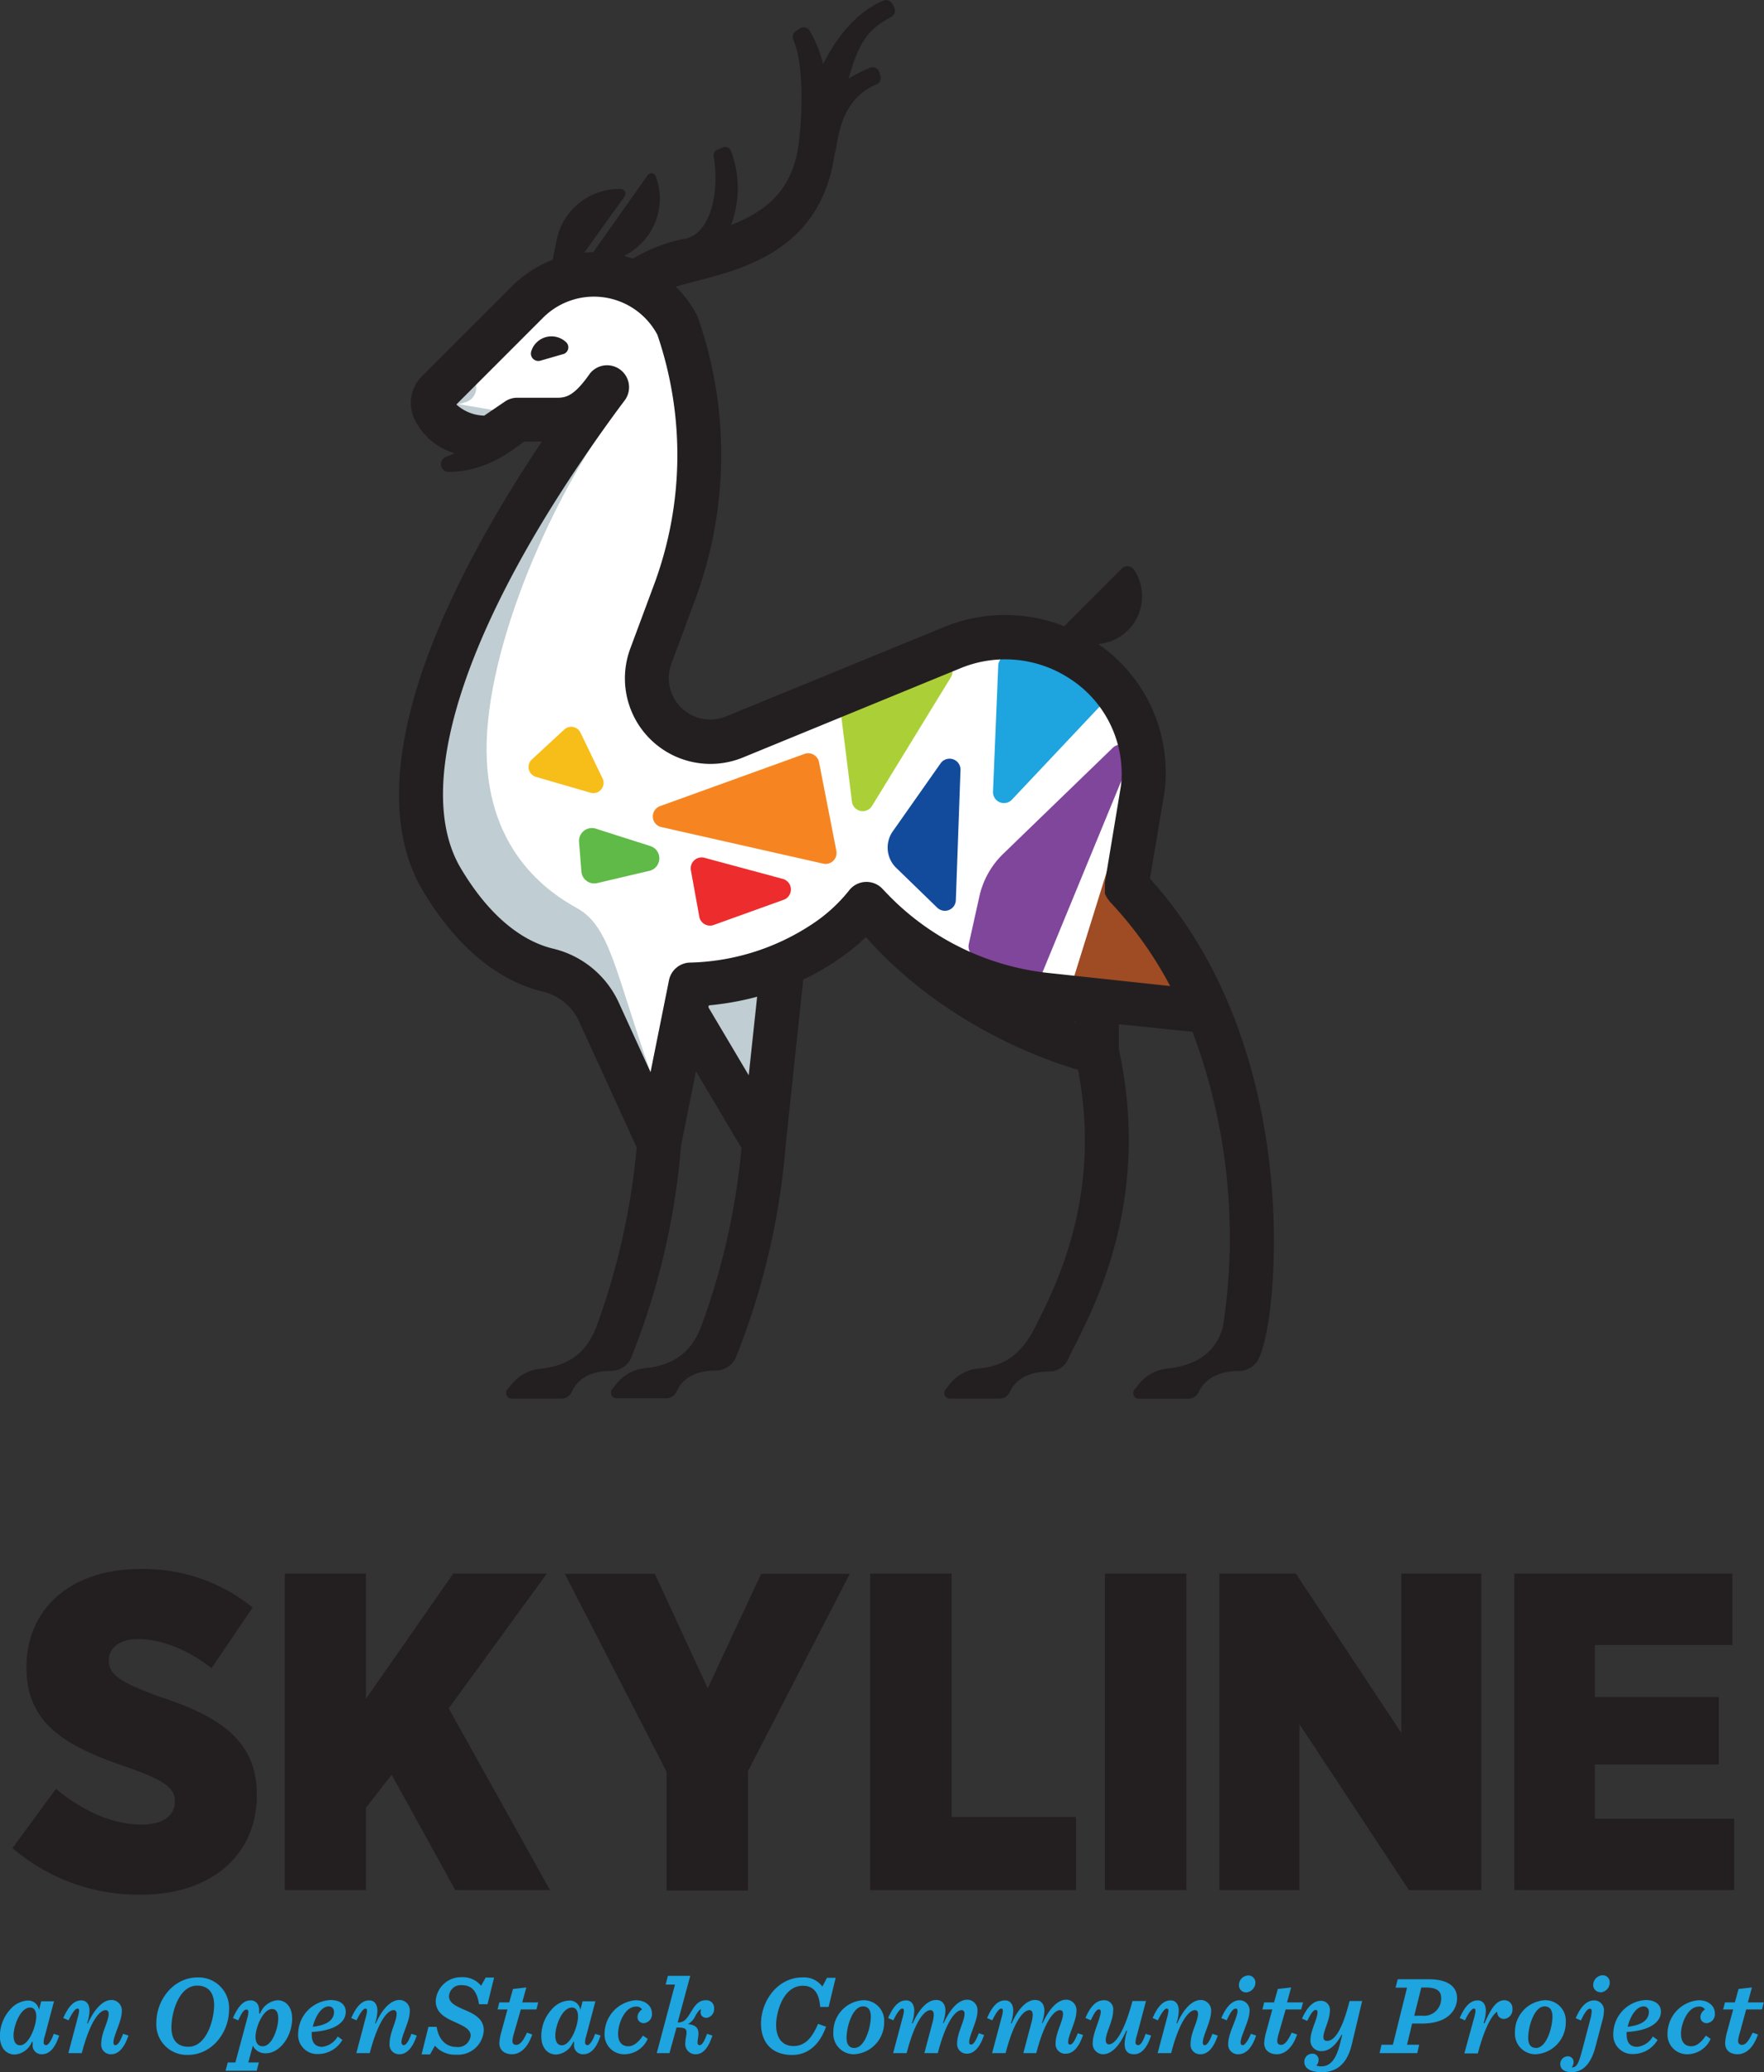 <svg id="Layer_1" data-name="Layer 1" xmlns="http://www.w3.org/2000/svg" viewBox="0 0 249.55 293.2"><rect x="0" y="0" width="249.55" height="293.2" fill="#333333" stroke="none"/><defs><style>.cls-1{fill:#1ea4de;}.cls-2{fill:#231f20;}.cls-3{fill:#fff;}.cls-4{fill:#c0cdd2;}.cls-5{fill:#9f4b24;}.cls-6{fill:#80469b;}.cls-7{fill:#124b9c;}.cls-8{fill:#abd037;}.cls-9{fill:#f68521;}.cls-10{fill:#ed2c2d;}.cls-11{fill:#5fba47;}.cls-12{fill:#f7bd19;}</style></defs><path class="cls-1" d="M43.58,321.45a3.21,3.21,0,0,0-.18.91c0,.27.13.41.37.41s.7-.54,1.06-1.6l.77.24c-.62,1.94-1.48,2.65-2.45,2.65a1.25,1.25,0,0,1-1.3-1.4c0-.11,0-.19,0-.35l-.11,0a2.83,2.83,0,0,1-2.41,1.79c-1.37,0-2.11-1.13-2.11-2.53a5.59,5.59,0,0,1,1.5-3.9,3.5,3.5,0,0,1,2.48-1.21,1.53,1.53,0,0,1,1.54,1.33l.32-1.22h1.81Zm-1.22-2.73c0-.82-.31-1.27-.86-1.27-1.42,0-2.35,2.64-2.35,3.93,0,.93.33,1.41.92,1.41C41.36,322.79,42.36,320,42.36,318.72Z" transform="translate(-37.23 -33.4)"/><path class="cls-1" d="M53.55,322.77c.34,0,.67-.5,1.1-1.6l.75.24c-.64,1.92-1.53,2.65-2.43,2.65a1.35,1.35,0,0,1-1.42-1.48c0-1.59,1.05-3.16,1.05-4.24,0-.36-.16-.52-.43-.52-.73,0-2.09,1.2-3.37,6.08H46.9l1.36-5.15c.24-.9.2-1.15-.09-1.15s-.78.68-1.24,1.66l-.75-.32c.69-1.58,1.48-2.5,2.55-2.5.68,0,1.16.49,1.16,1.47a5.85,5.85,0,0,1-.34,1.77l.11,0c1.05-2.24,2.23-3.3,3.35-3.3a1.48,1.48,0,0,1,1.45,1.65c0,1.35-1.18,3.38-1.18,4.35C53.28,322.66,53.38,322.77,53.55,322.77Z" transform="translate(-37.23 -33.4)"/><path class="cls-1" d="M65.2,313.19a4.31,4.31,0,0,1,4.43,4.6c0,3.06-2.3,6.36-5.83,6.36a4.31,4.31,0,0,1-4.45-4.59C59.35,316.5,61.66,313.19,65.2,313.19Zm-3.72,7.07c0,1.85.91,2.74,2.4,2.74,2.59,0,3.64-3.86,3.64-5.91,0-1.85-.93-2.74-2.4-2.74C62.51,314.35,61.48,318.21,61.48,320.26Z" transform="translate(-37.23 -33.4)"/><path class="cls-1" d="M72.09,317.74c-.37,0-.65.46-1.16,1.52l-.75-.32c.77-1.74,1.51-2.5,2.51-2.5.72,0,1.2.52,1.2,1.42a3,3,0,0,1,0,.4l.13.05a2.93,2.93,0,0,1,2.45-1.89c1.33,0,2.09,1.1,2.09,2.57,0,2.56-1.76,4.93-3.71,4.93A1.93,1.93,0,0,1,73,322.85l-.64,2.37h1.49l-.31,1.18h-4.4l.31-1.18h1.08l1.69-6.29C72.46,318,72.38,317.74,72.09,317.74Zm1.29,3.87c0,.78.33,1.32,1,1.32,1.41,0,2.21-2.67,2.21-3.92,0-.89-.29-1.35-.88-1.35C74.47,317.66,73.38,320.22,73.38,321.61Z" transform="translate(-37.23 -33.4)"/><path class="cls-1" d="M81.33,320.91c0,.13,0,.26,0,.37,0,1.32.68,1.73,1.48,1.73A2.92,2.92,0,0,0,85,321.55l.67.48a4,4,0,0,1-3.48,2,2.69,2.69,0,0,1-2.78-2.89,4.83,4.83,0,0,1,4.6-4.75c1.37,0,2.13.68,2.13,1.65C86.16,319.5,84.67,320.72,81.33,320.91Zm.15-.74c2.21-.24,3-1.1,3-2.08a.73.73,0,0,0-.74-.8C82.65,317.29,81.81,318.8,81.48,320.17Z" transform="translate(-37.23 -33.4)"/><path class="cls-1" d="M94.34,322.77c.34,0,.67-.5,1.1-1.6l.75.24c-.64,1.92-1.53,2.65-2.43,2.65a1.35,1.35,0,0,1-1.42-1.48c0-1.59,1-3.16,1-4.24,0-.36-.16-.52-.43-.52-.73,0-2.1,1.2-3.37,6.08h-1.9l1.36-5.15c.24-.9.19-1.15-.09-1.15s-.78.68-1.24,1.66l-.75-.32c.69-1.58,1.48-2.5,2.54-2.5.69,0,1.16.49,1.16,1.47a5.79,5.79,0,0,1-.33,1.77l.11,0c1-2.24,2.23-3.3,3.35-3.3a1.48,1.48,0,0,1,1.45,1.65c0,1.35-1.18,3.38-1.18,4.35C94.07,322.66,94.17,322.77,94.34,322.77Z" transform="translate(-37.23 -33.4)"/><path class="cls-1" d="M97.84,320.18H99c.3,1.91,1.41,2.85,2.81,2.85a1.78,1.78,0,0,0,2-1.62c0-.92-1.05-1.35-2.17-1.88-1.32-.59-2.77-1.28-2.77-3a3.58,3.58,0,0,1,3.72-3.37,3.32,3.32,0,0,1,2.7,1.21l.65-1.16h1.19l-.93,3.77H105c-.33-2-1.12-2.7-2.49-2.7a1.66,1.66,0,0,0-1.76,1.57c0,1,1.08,1.43,2.22,1.94,1.3.55,2.7,1.22,2.7,2.89a3.65,3.65,0,0,1-3.91,3.44,3.71,3.71,0,0,1-3-1.27l-.69,1.23h-1.2Z" transform="translate(-37.23 -33.4)"/><path class="cls-1" d="M110.91,317.72l-1,3.48a4.56,4.56,0,0,0-.19.95c0,.43.22.58.55.58.57,0,1.05-.7,1.5-1.72l.76.25c-.78,2.26-2,2.8-2.86,2.8-1,0-1.8-.52-1.8-1.6a7.71,7.71,0,0,1,.29-1.58l.86-3.16h-1.4l.25-1h1.4l.53-1.9,1.89-.21-.58,2.11h2.26l-.25,1Z" transform="translate(-37.23 -33.4)"/><path class="cls-1" d="M120.17,321.45a3.11,3.11,0,0,0-.17.91c0,.27.12.41.36.41s.7-.54,1.07-1.6l.76.24c-.62,1.94-1.48,2.65-2.45,2.65a1.25,1.25,0,0,1-1.3-1.4c0-.11,0-.19,0-.35l-.11,0a2.83,2.83,0,0,1-2.41,1.79c-1.37,0-2.11-1.13-2.11-2.53a5.56,5.56,0,0,1,1.51-3.9,3.46,3.46,0,0,1,2.47-1.21,1.53,1.53,0,0,1,1.54,1.33l.32-1.22h1.81ZM119,318.72c0-.82-.3-1.27-.86-1.27-1.41,0-2.35,2.64-2.35,3.93,0,.93.33,1.41.92,1.41C118,322.79,119,320,119,318.72Z" transform="translate(-37.23 -33.4)"/><path class="cls-1" d="M129.46,318.29a1.26,1.26,0,0,1-1.11,1.37.87.87,0,0,1-.94-.86,1.36,1.36,0,0,1,.65-1.08.91.91,0,0,0-.87-.4c-1.59,0-2.52,2.44-2.52,3.82s.73,1.79,1.44,1.79,1.43-.52,2.07-1.51l.68.46a3.63,3.63,0,0,1-3.18,2.18,2.77,2.77,0,0,1-2.92-2.92,4.77,4.77,0,0,1,4.4-4.72C128.49,316.42,129.46,317.17,129.46,318.29Z" transform="translate(-37.23 -33.4)"/><path class="cls-1" d="M136.2,322.77c.35,0,.65-.5,1.06-1.6l.75.24c-.61,1.92-1.43,2.65-2.35,2.65a1.44,1.44,0,0,1-1.48-1.62c0-.45.17-1.08.17-1.43,0-.59-.25-.73-1.41-.73h0l-1,3.62h-1.8l2.58-9.7H131.4l.32-1.24h3.16l-1.78,6.6h.08c.84,0,1.19-.47,1.89-1.63.52-.86,1.05-1.51,2-1.51a1.08,1.08,0,0,1,1.18,1.16,1.23,1.23,0,0,1-1.08,1.33c-.64,0-1-.55-.75-1.2-.22,0-.46.31-.82.92a2.43,2.43,0,0,1-1.05,1.17c1.13.1,1.49.59,1.49,1.34,0,.46-.13.92-.13,1.2S136,322.77,136.2,322.77Z" transform="translate(-37.23 -33.4)"/><path class="cls-1" d="M144.89,319.72c0-3.19,2.35-6.53,5.84-6.53a3.24,3.24,0,0,1,2.84,1.29l.65-1.24h1.23l-1,4.13h-1.19c-.16-2.28-1.16-3-2.45-3-2.81,0-3.78,3.79-3.78,5.53,0,2.11,1.08,3,2.46,3,1.69,0,2.67-1.27,3.47-3.14l1.13.4c-.8,2.22-2.28,4-4.82,4C146.33,324.15,144.89,322.3,144.89,319.72Z" transform="translate(-37.23 -33.4)"/><path class="cls-1" d="M162.31,319.48a4.51,4.51,0,0,1-4.19,4.58,2.9,2.9,0,0,1-3-3.08,4.48,4.48,0,0,1,4.19-4.56A2.89,2.89,0,0,1,162.31,319.48Zm-3-2.19c-1.48,0-2.32,2.89-2.32,4.44,0,1,.43,1.44,1.11,1.44,1.48,0,2.32-2.89,2.32-4.43C160.42,317.72,160,317.29,159.31,317.29Z" transform="translate(-37.23 -33.4)"/><path class="cls-1" d="M172.63,322.58c0-1.59,1.05-3.16,1.05-4.24,0-.36-.16-.52-.43-.52-.7,0-2.08,1.2-3.35,6.08H168l1.11-4.19a5.12,5.12,0,0,0,.22-1.21c0-.38-.13-.68-.47-.68-.74,0-2.1,1.2-3.37,6.08h-1.91l1.37-5.15c.24-.9.19-1.15-.1-1.15s-.78.68-1.24,1.66l-.74-.32c.68-1.58,1.47-2.5,2.54-2.5.68,0,1.16.49,1.16,1.47a5.85,5.85,0,0,1-.34,1.77l.12,0c1-2.24,2.22-3.3,3.3-3.3.87,0,1.33.59,1.33,1.54a5.84,5.84,0,0,1-.36,1.72l.11,0c1.05-2.24,2.22-3.3,3.35-3.3a1.48,1.48,0,0,1,1.43,1.65c0,1.35-1.17,3.38-1.17,4.35,0,.24.09.35.27.35.33,0,.66-.5,1.09-1.6l.75.24c-.64,1.92-1.53,2.65-2.43,2.65A1.35,1.35,0,0,1,172.63,322.58Z" transform="translate(-37.23 -33.4)"/><path class="cls-1" d="M186.56,322.58c0-1.59,1.05-3.16,1.05-4.24,0-.36-.16-.52-.43-.52-.7,0-2.08,1.2-3.35,6.08H182l1.11-4.19a5.12,5.12,0,0,0,.22-1.21c0-.38-.13-.68-.47-.68-.74,0-2.1,1.2-3.37,6.08h-1.91l1.37-5.15c.24-.9.19-1.15-.1-1.15s-.78.68-1.24,1.66l-.74-.32c.68-1.58,1.47-2.5,2.54-2.5.68,0,1.16.49,1.16,1.47a5.85,5.85,0,0,1-.34,1.77l.12,0c1-2.24,2.22-3.3,3.3-3.3.87,0,1.33.59,1.33,1.54a5.84,5.84,0,0,1-.36,1.72l.11,0c1.05-2.24,2.22-3.3,3.35-3.3a1.47,1.47,0,0,1,1.43,1.65c0,1.35-1.17,3.38-1.17,4.35,0,.24.09.35.27.35.33,0,.66-.5,1.09-1.6l.75.24c-.64,1.92-1.53,2.65-2.43,2.65A1.35,1.35,0,0,1,186.56,322.58Z" transform="translate(-37.23 -33.4)"/><path class="cls-1" d="M196.33,322.57a6.57,6.57,0,0,1,.35-1.81l-.11-.05c-1,2.3-2.16,3.35-3.3,3.35a1.48,1.48,0,0,1-1.45-1.67c0-1.33,1.13-3.45,1.13-4.35,0-.22-.1-.33-.24-.33-.33,0-.6.35-1.17,1.54l-.75-.32c.65-1.57,1.49-2.51,2.59-2.51a1.26,1.26,0,0,1,1.33,1.44c0,1.48-1.05,3.17-1.05,4.18,0,.45.18.62.45.62.71,0,2-1.17,3.33-6.13h1.91l-1.3,4.92a3.27,3.27,0,0,0-.18.91.36.36,0,0,0,.37.41c.36,0,.7-.54,1.06-1.6l.77.24c-.62,1.94-1.48,2.65-2.39,2.65S196.33,323.6,196.33,322.57Z" transform="translate(-37.23 -33.4)"/><path class="cls-1" d="M207.66,322.77c.33,0,.67-.5,1.09-1.6l.75.24c-.63,1.92-1.52,2.65-2.43,2.65a1.34,1.34,0,0,1-1.41-1.48c0-1.59,1.05-3.16,1.05-4.24,0-.36-.16-.52-.43-.52-.73,0-2.1,1.2-3.37,6.08H201l1.37-5.15c.24-.9.19-1.15-.1-1.15s-.77.68-1.24,1.66l-.74-.32c.68-1.58,1.47-2.5,2.54-2.5.68,0,1.16.49,1.16,1.47a6.11,6.11,0,0,1-.33,1.77l.11,0c1-2.24,2.22-3.3,3.35-3.3a1.48,1.48,0,0,1,1.44,1.65c0,1.35-1.17,3.38-1.17,4.35C207.39,322.66,207.48,322.77,207.66,322.77Z" transform="translate(-37.23 -33.4)"/><path class="cls-1" d="M212.74,322.39c0,.27.11.38.32.38s.65-.43,1.13-1.6l.74.24c-.62,1.87-1.51,2.65-2.52,2.65a1.37,1.37,0,0,1-1.43-1.49c0-1.51,1.32-3.64,1.32-4.63,0-.25-.1-.34-.24-.34-.45,0-.84.68-1.29,1.66l-.76-.32c.68-1.58,1.52-2.52,2.6-2.52A1.42,1.42,0,0,1,214,318C214,319.26,212.74,321.47,212.74,322.39Zm.76-7.08a1,1,0,0,1-1-1,1.37,1.37,0,0,1,1.33-1.4,1,1,0,0,1,1,1A1.41,1.41,0,0,1,213.5,315.31Z" transform="translate(-37.23 -33.4)"/><path class="cls-1" d="M219.11,317.72l-1,3.48a4.56,4.56,0,0,0-.19.95c0,.43.22.58.55.58.57,0,1-.7,1.49-1.72l.77.25c-.78,2.26-2,2.8-2.86,2.8-1,0-1.8-.52-1.8-1.6a7.71,7.71,0,0,1,.29-1.58l.86-3.16h-1.4l.25-1h1.4l.53-1.9,1.88-.21-.57,2.11h2.26l-.26,1Z" transform="translate(-37.23 -33.4)"/><path class="cls-1" d="M225.37,317.8c0,1.46-.92,2.89-.92,3.81,0,.4.17.56.52.56.84,0,2-.95,3.18-5.64h1.78l-1.46,6.13c-.69,2.92-2.29,3.94-4.28,3.94-1.11,0-2.44-.3-2.44-1.48a1.12,1.12,0,0,1,1.09-1.14.86.86,0,0,1,.92,1,1.11,1.11,0,0,1-.31.68,2.12,2.12,0,0,0,.73.11c1.24,0,2.08-1,2.62-3.21l.32-1.25-.1,0c-.92,1.69-1.91,2.31-2.83,2.31a1.5,1.5,0,0,1-1.57-1.66c0-1.22,1-2.94,1-3.84,0-.21-.1-.33-.24-.33-.4,0-.78.65-1.21,1.55l-.75-.32c.7-1.58,1.58-2.52,2.63-2.52A1.25,1.25,0,0,1,225.37,317.8Z" transform="translate(-37.23 -33.4)"/><path class="cls-1" d="M236.28,322.71H238l-.27,1.19H232.4l.27-1.19h1.61l2-8.07h-1.62l.3-1.19h4.4c2.88,0,4,1.17,4,2.67s-1.09,3.6-5,3.6H237Zm2.08-4.11a2.43,2.43,0,0,0,2.75-2.5c0-.92-.56-1.48-2.13-1.48h-.68l-1,4Z" transform="translate(-37.23 -33.4)"/><path class="cls-1" d="M245.81,318.75c.24-.9.19-1.15-.09-1.15s-.78.68-1.24,1.66l-.75-.32c.68-1.58,1.48-2.5,2.54-2.5.68,0,1.16.49,1.16,1.47a5.55,5.55,0,0,1-.32,1.72l.13.05c.92-2.1,1.68-3.26,2.8-3.26a1.12,1.12,0,0,1,1.15,1.21,1.3,1.3,0,0,1-1.14,1.43.92.92,0,0,1-1-1c-.46.19-1.61,1.54-2.75,5.88h-1.91Z" transform="translate(-37.23 -33.4)"/><path class="cls-1" d="M258.74,319.48a4.51,4.51,0,0,1-4.19,4.58,2.9,2.9,0,0,1-3-3.08,4.48,4.48,0,0,1,4.19-4.56A2.89,2.89,0,0,1,258.74,319.48Zm-3-2.19c-1.48,0-2.32,2.89-2.32,4.44,0,1,.43,1.44,1.11,1.44,1.48,0,2.32-2.89,2.32-4.43C256.85,317.72,256.42,317.29,255.74,317.29Z" transform="translate(-37.23 -33.4)"/><path class="cls-1" d="M263.92,319.28l-1,3.79c-.67,2.53-1.91,3.53-3.37,3.53-1.11,0-1.59-.52-1.59-1.13a1.08,1.08,0,0,1,1.05-1.12.79.79,0,0,1,.83.81,1.23,1.23,0,0,1-.26.76c.68,0,.95-.4,1.54-2.67l1.05-4a6.27,6.27,0,0,0,.24-1.27c0-.29-.13-.36-.27-.36-.38,0-.8.68-1.26,1.66l-.74-.32c.68-1.58,1.51-2.52,2.62-2.52a1.39,1.39,0,0,1,1.38,1.51A5.66,5.66,0,0,1,263.92,319.28Zm-.3-4a1,1,0,0,1-1-1,1.39,1.39,0,0,1,1.34-1.4,1,1,0,0,1,1,1A1.41,1.41,0,0,1,263.62,315.31Z" transform="translate(-37.23 -33.4)"/><path class="cls-1" d="M267.35,320.91a2.42,2.42,0,0,0,0,.37c0,1.32.68,1.73,1.48,1.73a2.89,2.89,0,0,0,2.22-1.46l.67.48a4,4,0,0,1-3.48,2,2.69,2.69,0,0,1-2.78-2.89,4.83,4.83,0,0,1,4.61-4.75c1.36,0,2.13.68,2.13,1.65C272.18,319.5,270.68,320.72,267.35,320.91Zm.14-.74c2.21-.24,3-1.1,3-2.08a.72.72,0,0,0-.73-.8C268.67,317.29,267.82,318.8,267.49,320.17Z" transform="translate(-37.23 -33.4)"/><path class="cls-1" d="M279.83,318.29a1.26,1.26,0,0,1-1.11,1.37.87.87,0,0,1-.94-.86,1.36,1.36,0,0,1,.65-1.08.91.91,0,0,0-.87-.4c-1.59,0-2.52,2.44-2.52,3.82s.73,1.79,1.44,1.79,1.43-.52,2.07-1.51l.68.46a3.63,3.63,0,0,1-3.18,2.18,2.77,2.77,0,0,1-2.92-2.92,4.77,4.77,0,0,1,4.4-4.72C278.86,316.42,279.83,317.17,279.83,318.29Z" transform="translate(-37.23 -33.4)"/><path class="cls-1" d="M284.26,317.72l-.95,3.48a4.56,4.56,0,0,0-.19.95c0,.43.22.58.56.58.57,0,1-.7,1.49-1.72l.76.25c-.78,2.26-2,2.8-2.86,2.8-1.05,0-1.79-.52-1.79-1.6a7.7,7.7,0,0,1,.28-1.58l.86-3.16H281l.26-1h1.4l.52-1.9,1.89-.21-.57,2.11h2.25l-.25,1Z" transform="translate(-37.23 -33.4)"/><path class="cls-2" d="M39,294.89l6.14-8.38c3.65,3,7.81,5.05,12.16,5.05,3.07,0,4.67-1.34,4.67-3.26v-.07c0-1.79-1.34-2.87-6.59-4.73-8.45-2.88-14.4-5.95-14.4-14.08v-.19c0-8.13,6.21-13.82,16-13.82a24.47,24.47,0,0,1,16,5.44l-5.82,8.57c-3.07-2.37-6.79-4.1-10.43-4.1-2.63,0-4.1,1.29-4.1,2.95v.06c0,2,1.41,3,7.1,5.12,8.52,2.75,13.83,6.21,13.83,13.82v.13c0,8.71-6.72,14.08-16.32,14.08A27.29,27.29,0,0,1,39,294.89Z" transform="translate(-37.23 -33.4)"/><path class="cls-2" d="M77.52,256.05H89v17.72l12.35-17.72h13.24l-13.88,19.07,14.33,25.72H101.64l-9-16.32L89,289.19v11.65H77.52Z" transform="translate(-37.23 -33.4)"/><path class="cls-2" d="M131.53,284.08l-14.4-28h12.74l7.48,16.19,7.56-16.19h12.54L143.05,284v16.89H131.53Z" transform="translate(-37.23 -33.4)"/><path class="cls-2" d="M160.33,256.05h11.52v34.43h17.6v10.36H160.33Z" transform="translate(-37.23 -33.4)"/><path class="cls-2" d="M193.55,256.05h11.51v44.79H193.55Z" transform="translate(-37.23 -33.4)"/><path class="cls-2" d="M209.74,256.05h10.81l14.91,22.52V256.05h11.33v44.79H236.55l-15.49-23.48v23.48H209.74Z" transform="translate(-37.23 -33.4)"/><path class="cls-2" d="M251.46,256.05h30.85v10.11H262.85v7.36h17.54v9.53H262.85v7.68h19.72v10.11H251.46Z" transform="translate(-37.23 -33.4)"/><path class="cls-3" d="M123.07,87.83c-2,2.87-3.95,4.76-7.18,4.76H110.2l-3.78,2.54c-6.46,0-9.57-4.4-7.55-6.42l12.8-12.8A13.26,13.26,0,0,1,121.05,72h0a13.26,13.26,0,0,1,11.84,7.28h0a55.56,55.56,0,0,1-.38,37.58l-3.4,9.15a9,9,0,0,0,11.83,11.44l30.94-12.7c12.67-5.11,26.72,4,26.94,17.63a16.17,16.17,0,0,1-.19,2.76l-2.22,13.38a59.09,59.09,0,0,1,11.53,17.81l-.56,0-22-2.28A40.21,40.21,0,0,1,160,161.53l-.38-.4s-7.6,10.71-24.89,11.41L130.25,195l-8.47-18.53a10.71,10.71,0,0,0-7.23-6c-3.9-.93-9.67-3.89-15-12.73C90.93,143.36,101.73,116.43,123.07,87.83Z" transform="translate(-37.23 -33.4)"/><path class="cls-4" d="M104.51,87.43l.07.65A2.09,2.09,0,0,1,103,90.33l-.89.26,5.19.88-2,1.58-5.43-2.34Z" transform="translate(-37.23 -33.4)"/><path class="cls-4" d="M125.78,89.81c-8.3,9.9-18.57,31.24-19.63,47.05s7.91,22.39,12.65,25,5.39,8.84,10.46,23.26c0,0-7.56-10.88-12-13s-17.92-9.75-19.76-16.6-.79-26.34,6.06-37.93,19.55-29.8,19.55-29.8Z" transform="translate(-37.23 -33.4)"/><polygon class="cls-5" points="157.59 120.08 151.29 140.3 170.15 142.9 157.59 120.08"/><path class="cls-6" d="M194.62,139.24l-15.5,15a12,12,0,0,0-3.34,6l-1.5,6.75a1.55,1.55,0,0,0,1.18,1.84l7,4.45a1.52,1.52,0,0,0,1.51-.51l13.31-32.33c.21-.26,0,.34,0,0h0A1.55,1.55,0,0,0,194.62,139.24Z" transform="translate(-37.23 -33.4)"/><polygon class="cls-4" points="97.52 139.14 97.59 144.54 107.7 160.19 109.66 137.69 97.52 139.14"/><path class="cls-7" d="M170.3,141.4,163.55,151a4,4,0,0,0,.49,5.22l5.79,5.62a1.55,1.55,0,0,0,2.62-1.06l.66-18.39A1.55,1.55,0,0,0,170.3,141.4Z" transform="translate(-37.23 -33.4)"/><path class="cls-8" d="M156.16,134.09l1.59,12.72a1.54,1.54,0,0,0,2.85.62l11.13-18.17A1.55,1.55,0,0,0,169.8,127l-12.72,5.46A1.54,1.54,0,0,0,156.16,134.09Z" transform="translate(-37.23 -33.4)"/><path class="cls-1" d="M178.45,127.57l-.74,17.85a1.55,1.55,0,0,0,2.67,1.13l12.38-13.14a1.55,1.55,0,0,0,.16-1.92c-1.2-1.82-4.56-5.24-12.88-5.41A1.56,1.56,0,0,0,178.45,127.57Z" transform="translate(-37.23 -33.4)"/><path class="cls-9" d="M151.05,140.07l-20.39,7.37a1.55,1.55,0,0,0,.19,3l22.84,5.16a1.55,1.55,0,0,0,1.86-1.81l-2.45-12.53A1.56,1.56,0,0,0,151.05,140.07Z" transform="translate(-37.23 -33.4)"/><path class="cls-10" d="M136.85,154.76l11.13,3a1.55,1.55,0,0,1,.12,2.95l-9.94,3.58a1.54,1.54,0,0,1-2-1.18l-1.19-6.56A1.55,1.55,0,0,1,136.85,154.76Z" transform="translate(-37.23 -33.4)"/><path class="cls-11" d="M129.23,153.11l-7.71-2.46a1.82,1.82,0,0,0-2.37,1.88l.33,4.18a1.82,1.82,0,0,0,2.23,1.64l7.38-1.73A1.82,1.82,0,0,0,129.23,153.11Z" transform="translate(-37.23 -33.4)"/><path class="cls-12" d="M120.75,145.56l-7.7-2.24a1.45,1.45,0,0,1-.58-2.46l4.59-4.24a1.45,1.45,0,0,1,2.29.44l3.12,6.48A1.45,1.45,0,0,1,120.75,145.56Z" transform="translate(-37.23 -33.4)"/><path class="cls-2" d="M114.38,81.12a3,3,0,0,0-2,2,1.05,1.05,0,0,0,1.31,1.31l3.12-.9a1,1,0,0,0,.44-1.77A3,3,0,0,0,114.38,81.12Z" transform="translate(-37.23 -33.4)"/><path class="cls-2" d="M216.81,198c-1.33-11.41-5.35-27.5-16.9-40.29l2-11.87a18.37,18.37,0,0,0,.23-3.31,22.08,22.08,0,0,0-9.54-18,6.79,6.79,0,0,0,5.07-10.51,1.16,1.16,0,0,0-1.78-.15L187.78,122a22.85,22.85,0,0,0-16.9.08l-30.94,12.69a5.87,5.87,0,0,1-7.73-7.47l3.4-9.15a58.86,58.86,0,0,0,.4-39.69,3.08,3.08,0,0,0-.16-.38,16.14,16.14,0,0,0-3-4.12c1-.31,2.12-.59,3-.82,7.32-1.87,17.57-4.79,19.46-17.95.52-1.32.38-7.55,5.94-9.86a.93.93,0,0,0,.54-1.11l-.17-.62a1,1,0,0,0-1.33-.61,24.6,24.6,0,0,0-3,1.52c1.61-6,3.41-7.29,6.1-8.76a1,1,0,0,0,.38-1.22l-.3-.58a1,1,0,0,0-1.2-.48c-1.73.68-5.54,2.81-8.59,9a18.81,18.81,0,0,0-1.92-4.76,1,1,0,0,0-1.34-.3l-.63.42a.94.94,0,0,0-.34,1.19c1.59,3.55,1.29,11.1.68,15.34-1,6.25-4.92,9.12-9.47,10.87a14.89,14.89,0,0,0,0-10.42.89.89,0,0,0-1.2-.54l-.75.33a.87.87,0,0,0-.52,1c.86,4.76-.36,10.83-4,11.57l-.08,0A23,23,0,0,0,126.76,70c-.4-.14-.82-.27-1.24-.38l.63-.37A9,9,0,0,0,130,58.35a.65.65,0,0,0-1.15-.15l-7.7,10.89c-.43,0-.85,0-1.27.06l5.74-8a.66.66,0,0,0-.51-1h0A9,9,0,0,0,116,67.27l-.59,2.89a16.38,16.38,0,0,0-5.73,3.72l-12.8,12.8a5.36,5.36,0,0,0-1.06,5.94,9.28,9.28,0,0,0,5.7,4.91c-.4.19-.81.37-1.23.53a1.11,1.11,0,0,0,.41,2.13c4.3-.12,7.4-1.75,10.66-4.31h2.53c-7.55,11.26-13.2,22-16.54,31.38-4.82,13.64-4.9,24.5-.23,32.29,5.86,9.76,12.43,13.09,16.91,14.16a7.56,7.56,0,0,1,5.13,4.23l8.14,17.81a99.73,99.73,0,0,1-5.71,25.4c-1.53,3.94-4.18,5.53-8,5.93a5.83,5.83,0,0,0-3.88,2.08L109,230a.8.8,0,0,0,.62,1.3h7a1.63,1.63,0,0,0,1.48-.93c.5-1.14,1.84-3,5.59-3a3.1,3.1,0,0,0,2.89-2,103.23,103.23,0,0,0,7-29.89l2.11-10.51,6.44,10.87a99.66,99.66,0,0,1-5.7,25.24c-1.53,3.94-4.16,5.51-8,5.91a5.86,5.86,0,0,0-3.88,2.08l-.71.88a.79.79,0,0,0,.61,1.3h7a1.62,1.62,0,0,0,1.48-.93c.5-1.14,1.82-3,5.57-3a3.1,3.1,0,0,0,2.89-2,103.05,103.05,0,0,0,7-30L150.86,172a34.67,34.67,0,0,0,8.88-6c10.91,12.29,24.88,17.27,30,18.77,3.37,17.67-2.94,30.16-6,36.27-2,4-4.35,5.64-8.16,6a5.86,5.86,0,0,0-3.89,2.08L171,230a.79.79,0,0,0,.61,1.3h7a1.61,1.61,0,0,0,1.47-.93c.5-1.14,1.88-2.91,5.63-2.91a2.94,2.94,0,0,0,2.69-1.89c.22-.46.52-1.07.88-1.76,3.22-6.39,10.74-21.28,6.24-41.91v-3.58l10.41,1.07a82.71,82.71,0,0,1,4.32,41.66c-1,3.94-4.11,5.59-7.93,6a5.81,5.81,0,0,0-3.88,2.08l-.72.88a.8.8,0,0,0,.62,1.3h7a1.6,1.6,0,0,0,1.47-.93c.5-1.14,1.95-3,5.7-3a3.1,3.1,0,0,0,2.82-1.81C216.93,222.22,218.3,210.74,216.81,198Zm-73.66-12.46-5.7-9.61.06-.28a40.81,40.81,0,0,0,6.83-1.22Zm46.15-7.68v.22l-.1,0Zm-3.44-6.76a37.13,37.13,0,0,1-23.4-11.53l-.38-.4a3.11,3.11,0,0,0-4.8.31,22.57,22.57,0,0,1-5.42,4.85,32.61,32.61,0,0,1-17.06,5.27,3.11,3.11,0,0,0-2.93,2.5l-2.61,13-4.47-9.79a13.71,13.71,0,0,0-9.34-7.69c-3.32-.8-8.28-3.41-13-11.31-7.26-12.11,1.2-36.58,22.65-65.59.22-.29.44-.58.65-.88v0h0l0,0a3.11,3.11,0,0,0-5-3.67h0l-.66.9c-1.69,2.19-2.69,2.61-4,2.61h-5.69a3,3,0,0,0-1.73.53l-2.94,2a6.07,6.07,0,0,1-3.94-1.58l12.28-12.29a10.17,10.17,0,0,1,16.16,2.43,52.63,52.63,0,0,1-.44,35.26l-3.4,9.15a12.1,12.1,0,0,0,15.94,15.4l30.92-12.69a16.62,16.62,0,0,1,15.39,1.58,16,16,0,0,1,7.27,13.22,12.35,12.35,0,0,1-.15,2.19l-2.22,13.38s0,.05,0,.07,0,.1,0,.16,0,.1,0,.15v.31c0,.05,0,.09,0,.13a.88.88,0,0,0,0,.17.51.51,0,0,0,0,.13,1.36,1.36,0,0,0,0,.17.65.65,0,0,0,0,.13s0,.1,0,.15l.06.15.06.12a1.09,1.09,0,0,0,.08.15l.06.12.09.14.08.12.1.11a.69.69,0,0,0,.11.13l0,.05a54.13,54.13,0,0,1,8.59,12Z" transform="translate(-37.23 -33.4)"/></svg>